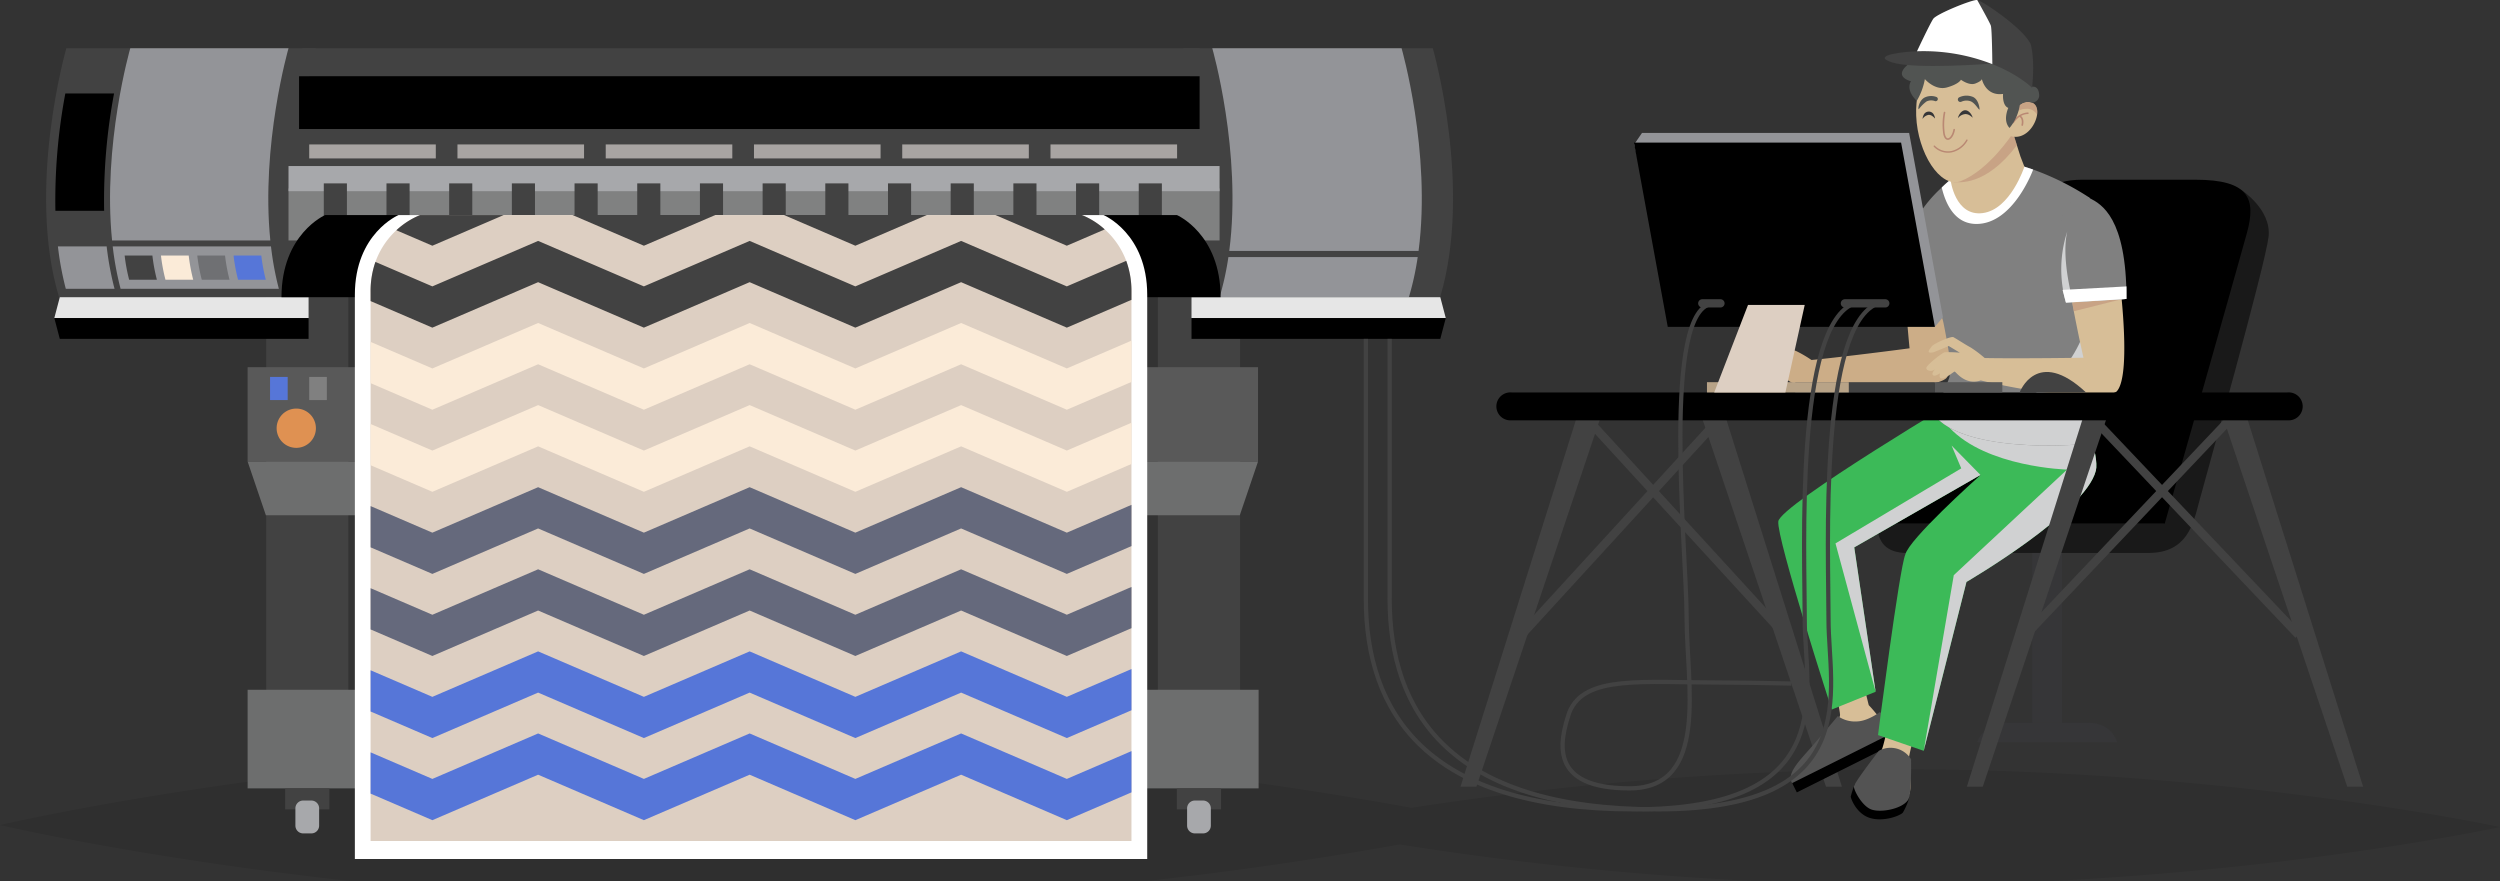 <svg id="Group_22802" data-name="Group 22802" xmlns="http://www.w3.org/2000/svg" xmlns:xlink="http://www.w3.org/1999/xlink" width="589.93" height="207.957" viewBox="0 0 589.93 207.957">
  <rect x="0" y="0" width="589.93" height="207.957" fill="#333333" stroke="none"/>
  <defs>
    <clipPath id="clip-path">
      <rect id="Rectangle_5909" data-name="Rectangle 5909" width="589.93" height="207.957" fill="none"/>
    </clipPath>
    <clipPath id="clip-path-3">
      <rect id="Rectangle_5855" data-name="Rectangle 5855" width="589.93" height="37.074" fill="none"/>
    </clipPath>
    <clipPath id="clip-path-5">
      <rect id="Rectangle_5895" data-name="Rectangle 5895" width="34.207" height="58.092" fill="none"/>
    </clipPath>
    <clipPath id="clip-path-6">
      <rect id="Rectangle_5896" data-name="Rectangle 5896" width="40.749" height="83.793" fill="none"/>
    </clipPath>
    <clipPath id="clip-path-7">
      <rect id="Rectangle_5897" data-name="Rectangle 5897" width="11.65" height="2.094" fill="none"/>
    </clipPath>
    <clipPath id="clip-path-8">
      <rect id="Rectangle_5898" data-name="Rectangle 5898" width="37.747" height="31.52" fill="none"/>
    </clipPath>
    <clipPath id="clip-path-9">
      <rect id="Rectangle_5899" data-name="Rectangle 5899" width="14.91" height="16.368" fill="none"/>
    </clipPath>
    <clipPath id="clip-path-10">
      <rect id="Rectangle_5900" data-name="Rectangle 5900" width="6.043" height="3.096" fill="none"/>
    </clipPath>
    <clipPath id="clip-path-11">
      <rect id="Rectangle_5901" data-name="Rectangle 5901" width="11.663" height="2.836" fill="none"/>
    </clipPath>
    <clipPath id="clip-path-12">
      <rect id="Rectangle_5907" data-name="Rectangle 5907" width="15.401" height="16.842" fill="none"/>
    </clipPath>
  </defs>
  <g id="Group_22801" data-name="Group 22801" clip-path="url(#clip-path)">
    <g id="Group_22774" data-name="Group 22774">
      <g id="Group_22773" data-name="Group 22773" clip-path="url(#clip-path)">
        <g id="Group_22772" data-name="Group 22772" transform="translate(0 170.882)" opacity="0.8" style="mix-blend-mode: multiply;isolation: isolate">
          <g id="Group_22771" data-name="Group 22771">
            <g id="Group_22770" data-name="Group 22770" clip-path="url(#clip-path-3)">
              <path id="Path_22920" data-name="Path 22920" d="M0,209.646s79.04-18.537,176.539-18.537a888.817,888.817,0,0,1,156.506,14.473,772.337,772.337,0,0,1,115.666-9.095c77.993,0,141.219,13.631,141.219,13.631s-63.226,13.63-141.219,13.63a772.606,772.606,0,0,1-118.44-9.53,889.45,889.45,0,0,1-153.732,13.965C79.04,228.183,0,209.646,0,209.646" transform="translate(0 -185.839)" opacity="0.1"/>
            </g>
          </g>
        </g>
      </g>
    </g>
    <rect id="Rectangle_5857" data-name="Rectangle 5857" width="19.389" height="97.461" transform="translate(273.229 68.157)" fill="#424242"/>
    <rect id="Rectangle_5858" data-name="Rectangle 5858" width="28.149" height="23.266" transform="translate(268.848 162.766)" fill="#6d6e6e"/>
    <rect id="Rectangle_5859" data-name="Rectangle 5859" width="10.421" height="4.951" transform="translate(277.712 186.033)" fill="#424242"/>
    <g id="Group_22800" data-name="Group 22800">
      <g id="Group_22799" data-name="Group 22799" clip-path="url(#clip-path)">
        <path id="Path_22921" data-name="Path 22921" d="M342.048,211.264h1.931a1.836,1.836,0,0,1,1.835,1.835v4.085a1.835,1.835,0,0,1-1.835,1.836h-1.931a1.835,1.835,0,0,1-1.835-1.836V213.1a1.836,1.836,0,0,1,1.835-1.835" transform="translate(-60.09 -22.359)" fill="#a7a8ab"/>
        <rect id="Rectangle_5860" data-name="Rectangle 5860" width="19.389" height="97.461" transform="translate(62.812 68.157)" fill="#424242"/>
        <rect id="Rectangle_5861" data-name="Rectangle 5861" width="28.149" height="23.266" transform="translate(58.432 162.766)" fill="#6d6e6e"/>
        <rect id="Rectangle_5862" data-name="Rectangle 5862" width="10.422" height="4.951" transform="translate(67.296 186.033)" fill="#424242"/>
        <path id="Path_22922" data-name="Path 22922" d="M577.37,211.264H579.3a1.836,1.836,0,0,1,1.835,1.835v4.085a1.835,1.835,0,0,1-1.835,1.836H577.37a1.835,1.835,0,0,1-1.835-1.836V213.1a1.836,1.836,0,0,1,1.835-1.835" transform="translate(-505.829 -22.359)" fill="#a7a8ab"/>
        <path id="Path_22923" data-name="Path 22923" d="M640.053,12.739s-9.478,32.889-1.722,58.74H579.442c-7.756-25.851,1.723-58.74,1.723-58.74Z" transform="translate(-565.511 -1.348)" fill="#424242"/>
        <path id="Path_22924" data-name="Path 22924" d="M276.292,12.739s9.479,32.889,1.723,58.74H336.9c7.756-25.851-1.723-58.74-1.723-58.74Z" transform="translate(2.925 -1.348)" fill="#424242"/>
        <path id="Path_22925" data-name="Path 22925" d="M586.163,65.021a72.389,72.389,0,0,0,1.862,10.017h37.347a71.867,71.867,0,0,1-1.862-10.017Z" transform="translate(-559.567 -6.882)" fill="#939498"/>
        <path id="Path_22926" data-name="Path 22926" d="M588.39,12.739h37.346s-6.568,22.8-4.293,45.348H584.1c-2.275-22.552,4.294-45.348,4.294-45.348" transform="translate(-557.655 -1.348)" fill="#939498"/>
        <path id="Path_22927" data-name="Path 22927" d="M629.535,65.021A72.389,72.389,0,0,0,631.4,75.038h11.5a72.38,72.38,0,0,1-1.862-10.017Z" transform="translate(-615.87 -6.882)" fill="#939498"/>
        <path id="Path_22928" data-name="Path 22928" d="M589.6,67.432a41.369,41.369,0,0,0,1.061,5.707h6.548a41.35,41.35,0,0,1-1.06-5.707Z" transform="translate(-534.487 -7.137)" fill="#5676d8"/>
        <path id="Path_22929" data-name="Path 22929" d="M599.187,67.432a41.35,41.35,0,0,0,1.06,5.707H606.8a41.368,41.368,0,0,1-1.06-5.707Z" transform="translate(-552.637 -7.137)" fill="#6f7073"/>
        <path id="Path_22930" data-name="Path 22930" d="M608.769,67.432a41.5,41.5,0,0,0,1.061,5.707h6.548a41.359,41.359,0,0,1-1.061-5.707Z" transform="translate(-570.788 -7.137)" fill="#fbebd8"/>
        <path id="Path_22931" data-name="Path 22931" d="M618.352,67.432a41.368,41.368,0,0,0,1.06,5.707h6.548a41.369,41.369,0,0,1-1.061-5.707Z" transform="translate(-588.939 -7.137)" fill="#424242"/>
        <path id="Path_22932" data-name="Path 22932" d="M629.7,52.348h11.5a136.68,136.68,0,0,1,2.344-27.682h-11.5A136.675,136.675,0,0,0,629.7,52.348" transform="translate(-616.628 -2.611)"/>
        <path id="Path_22933" data-name="Path 22933" d="M284.539,12.739H329.21s7.059,24.5,4.007,47.825H288.546c3.052-23.328-4.007-47.825-4.007-47.825" transform="translate(1.524 -1.348)" fill="#939498"/>
        <path id="Path_22934" data-name="Path 22934" d="M330.291,77.311H285.62a67.85,67.85,0,0,0,2.082-9.479h44.671a67.846,67.846,0,0,1-2.082,9.479" transform="translate(2.167 -7.179)" fill="#939498"/>
        <path id="Path_22935" data-name="Path 22935" d="M578.318,83.352h60V78.433H579.611Z" transform="translate(-565.501 -8.301)" fill="#e6e6e6"/>
        <path id="Path_22936" data-name="Path 22936" d="M578.318,83.934h60v4.919H579.611Z" transform="translate(-565.501 -8.883)"/>
        <path id="Path_22937" data-name="Path 22937" d="M338.213,83.352h-60V78.433H336.92Z" transform="translate(2.95 -8.301)" fill="#e6e6e6"/>
        <path id="Path_22938" data-name="Path 22938" d="M338.213,83.934h-60v4.919H336.92Z" transform="translate(2.95 -8.883)"/>
        <rect id="Rectangle_5863" data-name="Rectangle 5863" width="211.695" height="6.607" transform="translate(71.378 11.391)" fill="#424242"/>
        <rect id="Rectangle_5864" data-name="Rectangle 5864" width="212.502" height="12.474" transform="translate(70.572 17.997)"/>
        <rect id="Rectangle_5865" data-name="Rectangle 5865" width="219.706" height="8.71" transform="translate(68.081 30.471)" fill="#424242"/>
        <rect id="Rectangle_5866" data-name="Rectangle 5866" width="219.706" height="12.267" transform="translate(68.081 44.472)" fill="#808181"/>
        <rect id="Rectangle_5867" data-name="Rectangle 5867" width="219.706" height="5.935" transform="translate(68.081 39.181)" fill="#a7a8ab"/>
        <rect id="Rectangle_5868" data-name="Rectangle 5868" width="5.457" height="8.33" transform="translate(268.711 43.275)" fill="#424242"/>
        <rect id="Rectangle_5869" data-name="Rectangle 5869" width="5.458" height="8.33" transform="translate(253.918 43.275)" fill="#424242"/>
        <rect id="Rectangle_5870" data-name="Rectangle 5870" width="5.457" height="8.33" transform="translate(239.126 43.275)" fill="#424242"/>
        <rect id="Rectangle_5871" data-name="Rectangle 5871" width="5.458" height="8.33" transform="translate(224.333 43.275)" fill="#424242"/>
        <rect id="Rectangle_5872" data-name="Rectangle 5872" width="5.458" height="8.33" transform="translate(209.54 43.275)" fill="#424242"/>
        <rect id="Rectangle_5873" data-name="Rectangle 5873" width="5.458" height="8.33" transform="translate(194.747 43.275)" fill="#424242"/>
        <rect id="Rectangle_5874" data-name="Rectangle 5874" width="5.458" height="8.33" transform="translate(179.955 43.275)" fill="#424242"/>
        <rect id="Rectangle_5875" data-name="Rectangle 5875" width="5.457" height="8.33" transform="translate(165.162 43.275)" fill="#424242"/>
        <rect id="Rectangle_5876" data-name="Rectangle 5876" width="5.457" height="8.33" transform="translate(150.369 43.275)" fill="#424242"/>
        <rect id="Rectangle_5877" data-name="Rectangle 5877" width="5.457" height="8.33" transform="translate(135.576 43.275)" fill="#424242"/>
        <rect id="Rectangle_5878" data-name="Rectangle 5878" width="5.458" height="8.33" transform="translate(120.783 43.275)" fill="#424242"/>
        <rect id="Rectangle_5879" data-name="Rectangle 5879" width="5.458" height="8.33" transform="translate(105.991 43.275)" fill="#424242"/>
        <rect id="Rectangle_5880" data-name="Rectangle 5880" width="5.458" height="8.33" transform="translate(91.198 43.275)" fill="#424242"/>
        <rect id="Rectangle_5881" data-name="Rectangle 5881" width="5.458" height="8.33" transform="translate(76.405 43.275)" fill="#424242"/>
        <rect id="Rectangle_5882" data-name="Rectangle 5882" width="29.873" height="3.303" transform="translate(247.886 34.083)" fill="#a8a4a2"/>
        <rect id="Rectangle_5883" data-name="Rectangle 5883" width="29.873" height="3.303" transform="translate(212.902 34.083)" fill="#a8a4a2"/>
        <rect id="Rectangle_5884" data-name="Rectangle 5884" width="29.873" height="3.303" transform="translate(177.917 34.083)" fill="#a8a4a2"/>
        <rect id="Rectangle_5885" data-name="Rectangle 5885" width="29.873" height="3.303" transform="translate(142.933 34.083)" fill="#a8a4a2"/>
        <rect id="Rectangle_5886" data-name="Rectangle 5886" width="29.873" height="3.303" transform="translate(107.948 34.083)" fill="#a8a4a2"/>
        <rect id="Rectangle_5887" data-name="Rectangle 5887" width="29.873" height="3.303" transform="translate(72.964 34.083)" fill="#a8a4a2"/>
        <rect id="Rectangle_5888" data-name="Rectangle 5888" width="238.429" height="22.258" transform="translate(58.432 86.648)" fill="#595959"/>
        <path id="Path_22939" data-name="Path 22939" d="M332.067,134.484H561.879l4.308-12.686H327.758Z" transform="translate(-269.326 -12.891)" fill="#6d6e6e"/>
        <path id="Path_22940" data-name="Path 22940" d="M347.95,56.749H548.927s10.314,4.44,10.314,19.389H337.636c0-14.949,10.314-19.389,10.314-19.389" transform="translate(-271.213 -6.006)"/>
        <path id="Path_22941" data-name="Path 22941" d="M367.317,56.749H533.659s10.314,4.309,10.314,18.814V208.7H357V75.563c0-14.505,10.314-18.814,10.314-18.814" transform="translate(-273.262 -6.006)" fill="#fff"/>
        <path id="Path_22942" data-name="Path 22942" d="M361.156,74.819V204.455H540.7V74.819a20.781,20.781,0,0,0-1.234-7.261,18.855,18.855,0,0,0-10.462-10.81H372.852A18.859,18.859,0,0,0,362.3,67.809a20.852,20.852,0,0,0-1.145,7.01" transform="translate(-273.707 -6.006)" fill="#ddcfc2"/>
        <path id="Path_22943" data-name="Path 22943" d="M361.156,75.542v2.235l14.575,6.268,24.956-10.73,24.956,10.73L450.6,73.315l24.947,10.73L500.5,73.315l24.947,10.73L540.7,77.482v-1.94a20.781,20.781,0,0,0-1.234-7.261l-14.02,6.027L500.5,63.578l-24.956,10.73L450.6,63.578l-24.956,10.73-24.956-10.73-24.956,10.73L362.3,68.532a20.852,20.852,0,0,0-1.145,7.01" transform="translate(-273.707 -6.729)" fill="#424242"/>
        <path id="Path_22944" data-name="Path 22944" d="M388.6,56.747h-20.4l16.837,7.244,8.951-3.854a18.207,18.207,0,0,0-5.392-3.39" transform="translate(-133.3 -6.006)" fill="#424242"/>
        <path id="Path_22945" data-name="Path 22945" d="M415.186,56.747l16.837,7.243,16.846-7.243Z" transform="translate(-230.183 -6.006)" fill="#424242"/>
        <path id="Path_22946" data-name="Path 22946" d="M471,56.747l16.846,7.243,16.846-7.243Z" transform="translate(-335.905 -6.006)" fill="#424242"/>
        <path id="Path_22947" data-name="Path 22947" d="M526.816,60.343l8.495,3.648,16.846-7.243H532.431a18.358,18.358,0,0,0-5.615,3.595" transform="translate(-433.286 -6.006)" fill="#424242"/>
        <path id="Path_22948" data-name="Path 22948" d="M361.156,89.7v9.737l14.575,6.268,24.956-10.73,24.956,10.73L450.6,94.975l24.947,10.73L500.5,94.975l24.947,10.73L540.7,99.142V89.4l-15.254,6.563L500.5,85.237l-24.956,10.73L450.6,85.237l-24.956,10.73-24.956-10.73-24.956,10.73Z" transform="translate(-273.706 -9.021)" fill="#fbebd8"/>
        <path id="Path_22949" data-name="Path 22949" d="M361.156,111.369V121.1l14.575,6.268,24.956-10.73,24.956,10.73,24.956-10.73,24.947,10.73,24.956-10.73,24.947,10.73L540.7,120.8v-9.728l-15.254,6.563L500.5,106.907l-24.956,10.73L450.6,106.907l-24.956,10.73-24.956-10.73-24.956,10.73Z" transform="translate(-273.706 -11.315)" fill="#fbebd8"/>
        <path id="Path_22950" data-name="Path 22950" d="M361.156,133.029v9.737l14.575,6.268,24.956-10.73,24.956,10.73,24.956-10.73,24.947,10.73,24.956-10.73,24.947,10.73,15.254-6.563v-9.737L525.449,139.3,500.5,128.568,475.546,139.3,450.6,128.568,425.643,139.3l-24.956-10.73L375.731,139.3Z" transform="translate(-273.706 -13.607)" fill="#65697c"/>
        <path id="Path_22951" data-name="Path 22951" d="M361.156,154.7v9.728l14.575,6.268,24.956-10.73,24.956,10.73,24.956-10.73,24.947,10.73,24.956-10.73,24.947,10.73,15.254-6.563V154.4l-15.254,6.563L500.5,150.237l-24.956,10.73L450.6,150.237l-24.956,10.73-24.956-10.73-24.956,10.73Z" transform="translate(-273.706 -15.901)" fill="#65697c"/>
        <path id="Path_22952" data-name="Path 22952" d="M361.156,176.36v9.728l14.575,6.268,24.956-10.73,24.956,10.73,24.956-10.73,24.947,10.73,24.956-10.73,24.947,10.73,15.254-6.563v-9.728l-15.254,6.563L500.5,171.9l-24.956,10.73L450.6,171.9l-24.956,10.73L400.687,171.9l-24.956,10.73Z" transform="translate(-273.706 -18.193)" fill="#5676d8"/>
        <path id="Path_22953" data-name="Path 22953" d="M361.156,198.019v9.737l14.575,6.268,24.956-10.73,24.956,10.73,24.956-10.73,24.947,10.73,24.956-10.73,24.947,10.73,15.254-6.563v-9.737l-15.254,6.563L500.5,193.557l-24.956,10.73L450.6,193.557l-24.956,10.73-24.956-10.73-24.956,10.73Z" transform="translate(-273.706 -20.485)" fill="#5676d8"/>
        <rect id="Rectangle_5889" data-name="Rectangle 5889" width="4.159" height="5.458" transform="translate(72.964 88.945)" fill="gray"/>
        <rect id="Rectangle_5890" data-name="Rectangle 5890" width="4.159" height="5.458" transform="translate(63.724 88.945)" fill="#5676d8"/>
        <path id="Path_22954" data-name="Path 22954" d="M576.39,112.459a4.633,4.633,0,1,0,4.633-4.633,4.633,4.633,0,0,0-4.633,4.633" transform="translate(-511.113 -11.412)" fill="#df9152"/>
        <path id="Path_22955" data-name="Path 22955" d="M134.041,195.323s-1.06-4.592-6.83-4.592H108.253c-3.18,0-6.241,1.766-7.183,4.592Z" transform="translate(365.516 -20.186)" fill="#363638"/>
        <rect id="Rectangle_5891" data-name="Rectangle 5891" width="7.031" height="41.457" transform="translate(479.555 129.087)" fill="#363638"/>
        <path id="Path_22956" data-name="Path 22956" d="M140.784,53.4l6.011-3.4s7.323,4.612,6.6,11.157-15.213,58.125-16.486,62.913-2.727,11.7-11.819,11.7H67.992c-4.728,0-6.971-2.485-6.971-6.97l33.942-2.666Z" transform="translate(381.925 -5.292)" fill="#191919"/>
        <path id="Path_22957" data-name="Path 22957" d="M97.632,123.8l19.638,4.727s17.214-60.61,19.4-68.61.485-12.486-12.122-12.486H97.632c-6.788,0-12.122,3.03-14.3,11.031S65.872,123.8,65.872,123.8Z" transform="translate(393.56 -5.02)"/>
        <path id="Path_22958" data-name="Path 22958" d="M156.345,137.011s-2.181-9.455-14.061-9.455H103.252c-6.546,0-12.85,3.637-14.789,9.455Z" transform="translate(354.484 -13.5)"/>
        <path id="Path_22959" data-name="Path 22959" d="M207.592,196.983l-28.245-89.74h-5.675l30.166,89.74Z" transform="translate(227.046 -11.35)" fill="#424242"/>
        <path id="Path_22960" data-name="Path 22960" d="M236.392,196.983l28.245-89.74h5.675l-30.166,89.74Z" transform="translate(108.244 -11.35)" fill="#424242"/>
        <rect id="Rectangle_5892" data-name="Rectangle 5892" width="68.659" height="1.992" transform="translate(420.449 150.486) rotate(-132.49)" fill="#424242"/>
        <rect id="Rectangle_5893" data-name="Rectangle 5893" width="1.992" height="68.659" transform="translate(359.763 150.488) rotate(-137.517)" fill="#424242"/>
        <path id="Path_22961" data-name="Path 22961" d="M171.479,182s1.041,4.793,1.079,5.836-4.178,7.5-5.648,9.775-4.562,3.437-4.718,4.674,1.66,2.165,5.333.815,5.22-5.408,7.965-6.682,7.924-2.894,7.77-4.943-3.939-5.953-3.939-5.953l-1.163-4.732Z" transform="translate(261.646 -19.134)" fill="#d7be97"/>
        <path id="Path_22962" data-name="Path 22962" d="M160,204.953l24.26-12.127-3.758-4.929s-2.86,2.156-5.408,2.224a7.01,7.01,0,0,1-4.552-1.263s-3.114,3.751-6.253,7.332c-.006,0-.01.012-.015.014l0,.006c-2.885,3.287-6.268,6.635-4.277,8.741" transform="translate(263.131 -19.886)" fill="#535353"/>
        <rect id="Rectangle_5894" data-name="Rectangle 5894" width="2.46" height="27.205" transform="translate(424.004 186.984) rotate(-116.558)"/>
        <path id="Path_22963" data-name="Path 22963" d="M168.18,194.029a45.234,45.234,0,0,0-1.377,5.677c.007,1.025,1.08,7.251-.022,8.29s-6.8,2.321-8.668,1.464-4.136-3.228-3.386-4.4,4.982-6.339,5.576-7.331,1.536-5.723,1.536-5.723Z" transform="translate(283.532 -20.321)" fill="#d7be97"/>
        <path id="Path_22964" data-name="Path 22964" d="M168.945,209.493l.761.6a14.806,14.806,0,0,1-1.506,3.57c-.671.745-4.546,2.235-7.75,1.266s-4.545-4.619-4.545-5.066a21.606,21.606,0,0,1,.972-2.894Z" transform="translate(280.82 -21.905)"/>
        <path id="Path_22965" data-name="Path 22965" d="M168.893,200.054s.177,8.457-.724,9.612c-1.437,2.161-6.578,3.067-8.739,2.2s-4.024-4.474-4.024-5.351,5.89-8.459,5.89-8.459a5.694,5.694,0,0,1,7.6,1.993" transform="translate(282.064 -20.886)" fill="#535353"/>
        <path id="Path_22966" data-name="Path 22966" d="M181.457,122.038c-2.48,9.895-30.53,26.243-30.53,26.243l-10.09,39.854-10.782-3.716s5.033-39.354,6.442-42.611c.858-3.574,16.308-17.461,17.747-18.758l.1-.082-.112.072-29.785,17.083,5.044,34.076-10.364,4.2s-13.05-40.447-12.6-44.4,45.052-30.43,45.052-30.43l5.178.776,21.383,3.2s4.227,10.9,3.317,14.5" transform="translate(313.103 -10.961)" fill="#3cba58"/>
        <g id="Group_22777" data-name="Group 22777" transform="translate(433.13 105.144)" style="mix-blend-mode: multiply;isolation: isolate">
          <g id="Group_22776" data-name="Group 22776">
            <g id="Group_22775" data-name="Group 22775" clip-path="url(#clip-path-5)">
              <path id="Path_22967" data-name="Path 22967" d="M141.526,141.606l5.044,34.075L137.1,140.666l29.674-17.7L164.5,117.59l6.81,6.933Z" transform="translate(-137.105 -117.589)" fill="#d0d1d2"/>
            </g>
          </g>
        </g>
        <g id="Group_22780" data-name="Group 22780" transform="translate(453.939 93.381)" style="mix-blend-mode: multiply;isolation: isolate">
          <g id="Group_22779" data-name="Group 22779">
            <g id="Group_22778" data-name="Group 22778" clip-path="url(#clip-path-6)">
              <path id="Path_22968" data-name="Path 22968" d="M147.136,122.129c-2.48,9.895-30.53,26.243-30.53,26.243l-10.09,39.854,7.1-41.457,26.733-24.905s-18.973-.5-27.785-9.925c-3.083-3.3,1.981-5.729,9.874-7.506l21.383,3.2s4.227,10.9,3.317,14.5" transform="translate(-106.516 -104.434)" fill="#d0d1d2"/>
            </g>
          </g>
        </g>
        <path id="Path_22969" data-name="Path 22969" d="M188.622,56.8c-1.05-2.617-8.084-2.836-9.56,12.316-.058,6.614,1.187,18.942,1.187,18.942-8.26,1.1-19.413,2.429-23.147,2.756a28.17,28.17,0,0,0-3.533-2.073c-1.262-.486-3.725-1.726-4.361-1.961s-4.575,2.146-4.844,2.76-1.425,1.949.56,1.332c1.851-.976,3.418-1.9,3.418-1.9l2.8,1.273a26.182,26.182,0,0,0-3.544.3c-.649.214-3.9,3.509-3.9,4.157s1.343.9,2.078.1c0,0-.626.859-.454,1.25s.647.469,1.76-.469c0,0-.2.874.2,1.143.9.444,2.881-1.854,3.158-1.908s2.581,2.826,6.011,1.518c.127-.048.235-.1.35-.157,12.158,1.473,28.829,1.738,32.125-1.071,3.463-4.335,2.354-29.979-.3-38.306" transform="translate(270.353 -5.868)" fill="#ccad87"/>
        <g id="Group_22783" data-name="Group 22783" transform="translate(449.415 70.465)" opacity="0.5">
          <g id="Group_22782" data-name="Group 22782">
            <g id="Group_22781" data-name="Group 22781" clip-path="url(#clip-path-7)">
              <path id="Path_22970" data-name="Path 22970" d="M144.117,78.806l.056,2.094,11.595-1.15Z" transform="translate(-144.118 -78.806)" fill="#b98873"/>
            </g>
          </g>
        </g>
        <path id="Path_22971" data-name="Path 22971" d="M140.772,76.022l14.3.872s1.617-14.4.935-19.251-3.835-6.8-6.555-5.4-8.676,4.547-8.676,23.778" transform="translate(307.887 -5.483)" fill="gray"/>
        <path id="Path_22972" data-name="Path 22972" d="M113.922,93.212c.089.587-3.7,9.041-3.694,9.12a7.6,7.6,0,0,0,.587.7c8.224,8.892,37.09,6.5,37.747,5.685,0,0-3.575-19.047-1.554-29.592,0,0,0-.368-.01-1.016-.059-4.918-.269-25.917,0-26.863a.425.425,0,0,0,.01-.07,63.576,63.576,0,0,0-13.362-6.681c-.678-.229-1.375-.458-2.072-.677-.717-.2-1.453-.4-2.191-.578a29.633,29.633,0,0,0-7.209-.876,23.233,23.233,0,0,0-7.1,3.774c-.308.239-.617.477-.907.716q-.9.732-1.7,1.493c-.14.13-.268.249-.4.389a31.921,31.921,0,0,0-5.555,6.621s.518,10.972,4.481,20.172c.269,1.116,1.255,3.973,1.5,5.208.518,2.539,1,5.247,1.4,7.8.07.438.129.866.2,1.284a23.068,23.068,0,0,1-.179,3.4" transform="translate(346.126 -4.483)" fill="gray"/>
        <g id="Group_22786" data-name="Group 22786" transform="translate(456.942 73.624)" style="mix-blend-mode: multiply;isolation: isolate">
          <g id="Group_22785" data-name="Group 22785">
            <g id="Group_22784" data-name="Group 22784" clip-path="url(#clip-path-8)">
              <path id="Path_22973" data-name="Path 22973" d="M106.514,107.261c8.225,8.892,37.09,6.5,37.747,5.685,0,0-3.575-19.047-1.553-29.592,0,0,0-.368-.011-1.016-1.8,8.882-8.692,24.405-34.929,24.883-.428.01-.857.021-1.255.04" transform="translate(-106.514 -82.338)" fill="#d0d1d2"/>
            </g>
          </g>
        </g>
        <path id="Path_22974" data-name="Path 22974" d="M123.2,48.73c.929,3.91,3.095,8.6,8.189,8.6,8.75,0,13.388-12.835,13.388-12.835-.675-.238-1.368-.465-2.069-.676-.72-.2-1.447-.4-2.184-.579a29.316,29.316,0,0,0-7.216-.876,23.386,23.386,0,0,0-7.1,3.77c-.307.237-.613.473-.9.719-.6.482-1.166.982-1.7,1.491-.14.131-.272.254-.4.385" transform="translate(334.992 -4.484)" fill="#fff"/>
        <path id="Path_22975" data-name="Path 22975" d="M125.516,45.447s1.046,8.658,7.6,7.8,9.821-10.942,9.821-10.942l-.942-2.449-1.681-5.336-2.052-6.5-4.941,8.107-6.767-.184-.194,1.8-.441,4.03Z" transform="translate(334.763 -2.966)" fill="#d7be97"/>
        <g id="Group_22789" data-name="Group 22789" transform="translate(461.017 26.654)" opacity="0.5">
          <g id="Group_22788" data-name="Group 22788">
            <g id="Group_22787" data-name="Group 22787" clip-path="url(#clip-path-9)">
              <path id="Path_22976" data-name="Path 22976" d="M127.5,46.154c1.027-.053,7.478,1.155,14.91-8.74l-2.336-7.6-5.155,8.458-7.06-.192-.2,1.875Z" transform="translate(-127.497 -29.809)" fill="#b98873"/>
            </g>
          </g>
        </g>
        <path id="Path_22977" data-name="Path 22977" d="M136.728,12.467v-.006s8.309-2.429,13.131,7.5c0,0,2.888,6.43.41,12.87,0,0-5.554,8.612-12.339,11.245-4.769,1.67-10.078-6.719-10.41-15.467-.315-8.275,3.739-15.223,9.207-16.141" transform="translate(324.646 -1.291)" fill="#d7be97"/>
        <path id="Path_22978" data-name="Path 22978" d="M122.117,31.023l.148,3.913c3.355,1.065,5.945-2.3,6.339-4.988.2-1.355-.165-2.534-1.264-2.9-2.321-.764-3.961,1.528-4.727,2.944a9.344,9.344,0,0,0-.5,1.034" transform="translate(352.082 -2.846)" fill="#d7be97"/>
        <g id="Group_22792" data-name="Group 22792" transform="translate(474.695 24.048)" opacity="0.5">
          <g id="Group_22791" data-name="Group 22791">
            <g id="Group_22790" data-name="Group 22790" clip-path="url(#clip-path-10)">
              <path id="Path_22979" data-name="Path 22979" d="M122.117,29.99l.392-.085a3.906,3.906,0,0,1,2.929-1.365,2.641,2.641,0,0,1,2.671,1.408c.2-1.355-.165-2.533-1.263-2.9-2.321-.764-3.961,1.529-4.728,2.944" transform="translate(-122.117 -26.894)" fill="#b98873"/>
            </g>
          </g>
        </g>
        <path id="Path_22980" data-name="Path 22980" d="M128.041,29.669a4.667,4.667,0,0,0-3.615,2.278.194.194,0,0,0,.072.264.183.183,0,0,0,.1.026.194.194,0,0,0,.161-.1,5.028,5.028,0,0,1,1.333-1.412c.817.491.459,1.855.455,1.87a.193.193,0,0,0,.134.238.17.17,0,0,0,.059.007.192.192,0,0,0,.179-.14c.019-.067.4-1.5-.472-2.2a3.382,3.382,0,0,1,1.539-.449h.06a.194.194,0,1,0-.008-.387" transform="translate(350.456 -3.14)" fill="#b98873"/>
        <path id="Path_22981" data-name="Path 22981" d="M123.535,16.223c-.034-.079,1.711-.649,1.677-.731,3.336.441,5.2-.862,8.068-2.537l.268-.207c1.126.031,2.723-.158,3.294-.141A18.681,18.681,0,0,1,150.28,18.2a11.893,11.893,0,0,0,1.584,1.263,21,21,0,0,1,.5,2.352s1.406-.361,1.625,1.685a1.718,1.718,0,0,1-1.748,2.037,2.894,2.894,0,0,0-2.8.543,10.945,10.945,0,0,1-2.426,5.446c-1.682-1.77-.29-4.729-.29-4.729-1.491-.561-1.242-3.3-1.242-3.3-4.165.572-5-3.513-5-3.513s-.021.462-1.508,1.046-3.428-.882-3.428-.882-.442,1.014-3.3,1.818S127.034,20,127.034,20a15.385,15.385,0,0,1-1.914,5.143c-2.8-2.78-1.361-4.621-1.361-4.621-4.694-1.453-.224-4.3-.224-4.3" transform="translate(327.18 -1.334)" fill="#515452"/>
        <path id="Path_22982" data-name="Path 22982" d="M123.2,12.1a44.382,44.382,0,0,1,17.78,3.037c6.408,2.543,9.374,5.589,9.374,5.589s.768-6.287-.343-10.357c-1.838-3.8-11.468-10.226-12.6-10.367s-9.583,3.278-10.376,4.443S123.2,12.1,123.2,12.1" transform="translate(329.155 0)" fill="#424242"/>
        <path id="Path_22983" data-name="Path 22983" d="M159.4,16.37s-17.9,1.424-23.343-.292,3.4-2.6,5.871-2.619,8.663-.7,8.663-.7Z" transform="translate(310.421 -1.351)" fill="#424242"/>
        <path id="Path_22984" data-name="Path 22984" d="M133.973,12.1a44.382,44.382,0,0,1,17.78,3.037s-.072-8.325-.358-9.1c-.269-.788-3.21-6.034-3.21-6.034-1.139-.15-9.583,3.278-10.376,4.443s-3.837,7.655-3.837,7.655" transform="translate(318.383 0)" fill="#fff"/>
        <path id="Path_22989" data-name="Path 22989" d="M139.164,30.973c.128-.742.822-1.854,1.7-1.879s1.614,1.038,1.786,1.772a3.622,3.622,0,0,0-.846-.647,1.883,1.883,0,0,0-.924-.219,2.445,2.445,0,0,0-1.713.973" transform="translate(322.848 -3.079)" fill="#363638"/>
        <path id="Path_22990" data-name="Path 22990" d="M149.088,31.181a2.6,2.6,0,0,1,.415-1.221,1.355,1.355,0,0,1,2.065-.066,2.555,2.555,0,0,1,.472,1.2,4.029,4.029,0,0,0-.723-.638,1.393,1.393,0,0,0-.78-.236,2.13,2.13,0,0,0-1.449.967" transform="translate(304.581 -3.117)" fill="#363638"/>
        <path id="Path_22991" data-name="Path 22991" d="M145.087,36.133a.62.62,0,0,1-.071,0c-.292-.013-.985-.236-1.124-1.98a14.9,14.9,0,0,1,.194-4.52.192.192,0,0,1,.235-.139.2.2,0,0,1,.139.236,14.821,14.821,0,0,0-.182,4.392c.093,1.175.452,1.61.757,1.625.446.028,1.089-.759,1.323-2.062a.2.2,0,0,1,.224-.156.192.192,0,0,1,.156.224c-.246,1.371-.934,2.353-1.653,2.38" transform="translate(314.585 -3.121)" fill="#b98873"/>
        <path id="Path_22992" data-name="Path 22992" d="M144.738,39.869a5.681,5.681,0,0,0,3.772-2.8.17.17,0,1,0-.3-.156,5.433,5.433,0,0,1-3.53,2.619,4.349,4.349,0,0,1-3.87-1.246.17.17,0,1,0-.257.224,4.63,4.63,0,0,0,4.188,1.356" transform="translate(315.764 -3.897)" fill="#b98873"/>
        <path id="Path_22993" data-name="Path 22993" d="M150.263,26.616a2.553,2.553,0,0,1,2-.069.516.516,0,0,0,.308-.984,3.545,3.545,0,0,0-2.807.148c-1.266.676-1.626,2.672-1.352,2.752a8.8,8.8,0,0,1,1.846-1.846" transform="translate(304.36 -2.683)" fill="#515452"/>
        <path id="Path_22994" data-name="Path 22994" d="M142.444,28.545c.061,0-.09-2.36-1.569-3.011a3.98,3.98,0,0,0-3.162.074.58.58,0,1,0,.43,1.077,2.877,2.877,0,0,1,2.264-.089c1.023.45,1.795,1.957,2.037,1.948" transform="translate(324.664 -2.671)" fill="#515452"/>
        <path id="Path_22995" data-name="Path 22995" d="M142.937,59.265c-.741-2.721-8.064-14.286-11.276.6-.819,6.564,4.561,30.092,4.561,30.092-8.331.14-19.563.175-23.31.072a28.208,28.208,0,0,0-3.271-2.466c-1.2-.629-3.5-2.144-4.106-2.451s-4.792,1.6-5.129,2.184-1.642,1.771.4,1.388c1.951-.756,3.614-1.492,3.614-1.492l2.631,1.586a25.993,25.993,0,0,0-3.555-.11c-.67.138-4.277,3.037-4.354,3.68s1.23,1.051,2.053.334c0,0-.721.782-.6,1.19s.59.54,1.8-.264c0,0-.3.846.063,1.157.841.546,3.076-1.508,3.358-1.531s2.237,3.1,5.8,2.2c.131-.033.246-.076.366-.115,11.908,2.864,28.436,5.048,32.033,2.638,3.94-3.907.59-30.112-1.082-38.689" transform="translate(355.42 -5.547)" fill="#d7be97"/>
        <g id="Group_22795" data-name="Group 22795" transform="translate(488.997 70.609)" opacity="0.5">
          <g id="Group_22794" data-name="Group 22794">
            <g id="Group_22793" data-name="Group 22793" clip-path="url(#clip-path-11)">
              <path id="Path_22996" data-name="Path 22996" d="M99.836,79.739,100.2,81.8l11.3-2.836Z" transform="translate(-99.836 -78.966)" fill="#b98873"/>
            </g>
          </g>
        </g>
        <path id="Path_22997" data-name="Path 22997" d="M70.041,196.983l-28.246-89.74H36.121l30.166,89.74Z" transform="translate(487.592 -11.35)" fill="#424242"/>
        <rect id="Rectangle_5902" data-name="Rectangle 5902" width="69.783" height="1.992" transform="matrix(-0.688, -0.725, 0.725, -0.688, 541.663, 150.498)" fill="#424242"/>
        <rect id="Rectangle_5903" data-name="Rectangle 5903" width="1.992" height="69.783" transform="matrix(-0.726, -0.688, 0.688, -0.726, 478.741, 150.501)" fill="#424242"/>
        <path id="Path_22998" data-name="Path 22998" d="M102.763,196.983l28.245-89.74h5.675l-30.166,89.74Z" transform="translate(361.361 -11.35)" fill="#424242"/>
        <path id="Path_22999" data-name="Path 22999" d="M55.64,103.565H238.759a3.3,3.3,0,1,1,0,6.577H55.64a3.3,3.3,0,1,1,0-6.577" transform="translate(301.037 -10.961)"/>
        <path id="Path_23000" data-name="Path 23000" d="M148.838,35.084h63.038l7.975,43.48-1.9,2.279-61.138-2.279-9.8-40.818Z" transform="translate(238.627 -3.713)" fill="#939498"/>
        <path id="Path_23001" data-name="Path 23001" d="M149.134,37.632h63.038l7.975,43.481H157.109Z" transform="translate(236.433 -3.983)"/>
        <rect id="Rectangle_5904" data-name="Rectangle 5904" width="15.915" height="2.421" transform="translate(456.58 90.184)" fill="#595959"/>
        <path id="Path_23002" data-name="Path 23002" d="M109.247,102.993s4.055-10.865,15.671,0Z" transform="translate(367.327 -10.389)" fill="#424242"/>
        <rect id="Rectangle_5905" data-name="Rectangle 5905" width="32.938" height="2.421" transform="translate(423.642 90.184)" fill="#424242"/>
        <rect id="Rectangle_5906" data-name="Rectangle 5906" width="33.465" height="2.421" transform="translate(402.798 90.184)" fill="#b8a387"/>
        <path id="Path_23003" data-name="Path 23003" d="M183.481,101.122h16.8l4.557-20.649H191.456Z" transform="translate(221.026 -8.517)" fill="#ddcfc2"/>
        <path id="Path_23004" data-name="Path 23004" d="M113.963,76.022l-14.3.872s-1.617-14.4-.935-19.251,3.835-6.8,6.555-5.4,8.676,4.547,8.676,23.778" transform="translate(387.835 -5.483)" fill="gray"/>
        <g id="Group_22798" data-name="Group 22798" transform="translate(486.397 54.57)" style="mix-blend-mode: multiply;isolation: isolate">
          <g id="Group_22797" data-name="Group 22797">
            <g id="Group_22796" data-name="Group 22796" clip-path="url(#clip-path-12)">
              <path id="Path_23005" data-name="Path 23005" d="M113.965,77l-13.083-1.276S98.6,66.87,100,61.029a28.759,28.759,0,0,0-.331,16.842Z" transform="translate(-98.564 -61.029)" fill="#d0d1d2"/>
            </g>
          </g>
        </g>
        <path id="Path_23006" data-name="Path 23006" d="M113.657,78.539V75.584l-15.093.822.8,3.005Z" transform="translate(388.14 -7.999)" fill="#fff"/>
        <path id="Path_23007" data-name="Path 23007" d="M170.2,88.434v61.284c0,26.812,14.195,49.73,63.267,49.73s40.3-28.282,40.3-44.6-2.377-69.938,11.878-74.871" transform="translate(152.103 -8.464)" fill="none" stroke="#424242" stroke-width="1"/>
        <path id="Path_23008" data-name="Path 23008" d="M163.919,88.434v61.284c0,26.812,14.195,49.73,63.267,49.73s40.3-28.282,40.3-44.6-2.377-69.938,11.878-74.871" transform="translate(163.996 -8.464)" fill="none" stroke="#424242" stroke-width="1"/>
        <path id="Path_23009" data-name="Path 23009" d="M240.992,169.775c-6.617-.142-12.224-.234-16.57-.234-18.662,0-32.224-1.788-35.8,7-2.385,7.072-4.8,17.968,14.157,17.968s13.505-24.583,13.505-40.321-6.11-74.067,6.511-74.067" transform="translate(181.712 -8.48)" fill="none" stroke="#424242" stroke-width="1"/>
        <path id="Path_23010" data-name="Path 23010" d="M162.112,80.917h9.525a.975.975,0,1,0,0-1.95h-9.525a.975.975,0,1,0,0,1.95" transform="translate(273.236 -8.358)" fill="#424242"/>
        <path id="Path_23011" data-name="Path 23011" d="M205.61,80.916h4.285a.975.975,0,1,0,0-1.95H205.61a.975.975,0,1,0,0,1.95" transform="translate(196.084 -8.357)" fill="#424242"/>
      </g>
    </g>
  </g>
</svg>
